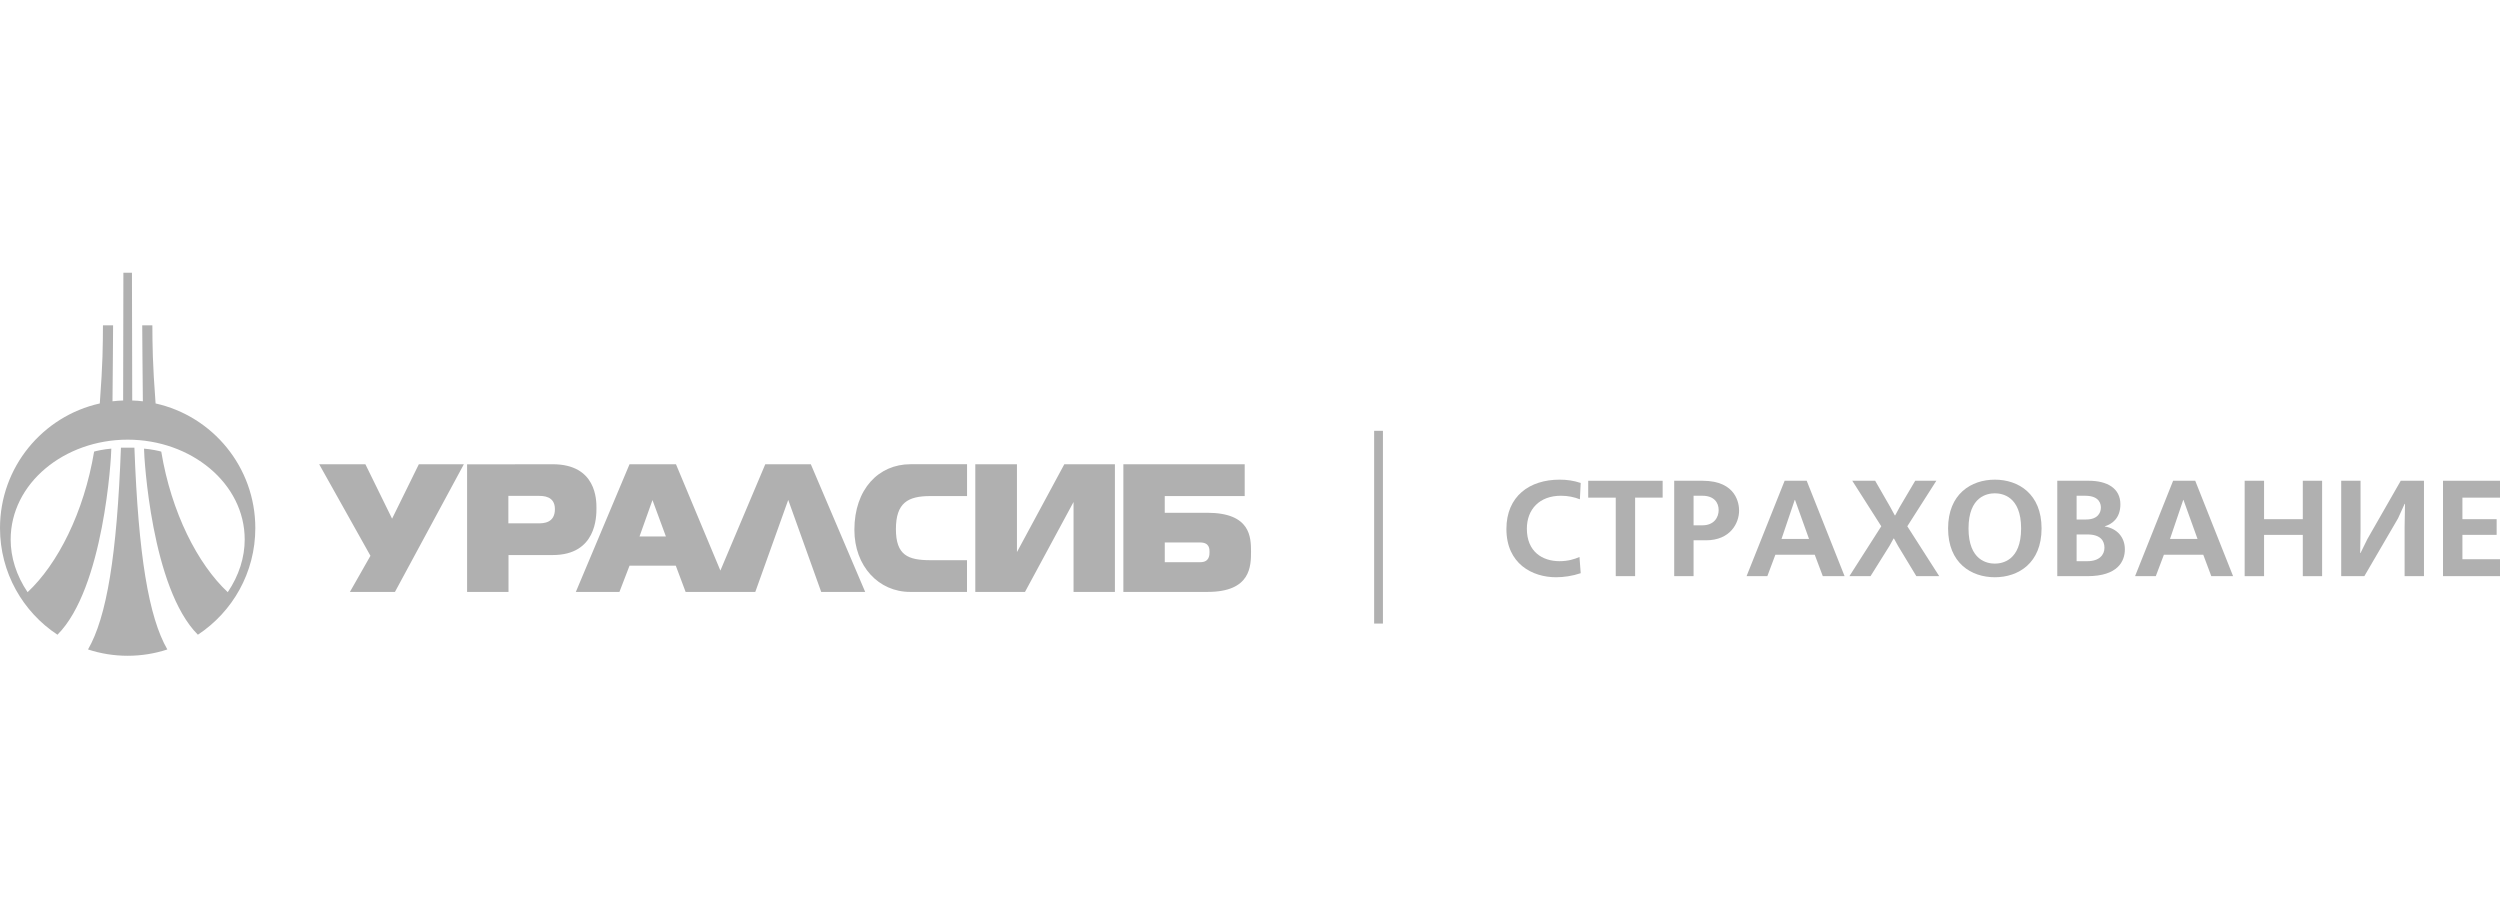 <?xml version="1.0" encoding="UTF-8"?> <svg xmlns="http://www.w3.org/2000/svg" xmlns:xlink="http://www.w3.org/1999/xlink" x="0" y="0" width="110" height="40" overflow="inherit" viewBox="0, 0, 110, 40" preserveAspectRatio="xMidYMid" font-size="0" style="fill:none;"> <path d="M49.056 26.044 L47.236 26.044 L47.236 22.088 L45.1 26.044 L42.913 26.044 L42.913 20.427 L44.746 20.427 L44.746 24.291 L46.83 20.427 L49.056 20.427 L49.056 26.044 L49.056 26.044 z M42.549 26.044 L40.042 26.044 C38.666 26.044 37.593 24.918 37.593 23.313 C37.593 21.512 38.667 20.426 40.061 20.426 L42.55 20.426 L42.55 21.827 L40.933 21.827 C39.95 21.827 39.42 22.121 39.42 23.283 C39.42 24.433 39.957 24.648 40.933 24.648 L42.548 24.648 L42.548 26.044 L42.549 26.044 z M17.378 26.044 L15.396 26.044 L16.3 24.455 L14.044 20.427 L16.077 20.427 L17.252 22.822 L18.429 20.427 L20.41 20.427 L17.378 26.044 z M52.814 24.736 C53.219 24.736 53.219 24.417 53.219 24.285 C53.219 24.154 53.219 23.869 52.808 23.869 L51.25 23.869 L51.25 24.736 L52.814 24.736 z M53.115 22.562 C55.04 22.562 55.04 23.654 55.045 24.262 C55.045 24.906 55.04 26.044 53.133 26.044 L49.428 26.044 L49.428 20.427 L54.767 20.427 L54.767 21.827 L51.249 21.827 L51.249 22.562 L53.115 22.562 z M28.716 22.021 L28.709 22.003 L28.139 23.603 L29.299 23.603 L28.716 22.021 z M25.337 26.044 L27.699 20.427 L29.743 20.427 L31.697 25.105 L33.672 20.427 L35.676 20.427 L38.068 26.044 L36.133 26.044 L34.682 21.996 L33.233 26.044 L30.167 26.044 L29.734 24.888 L27.7 24.888 L27.255 26.044 L25.337 26.044 z M22.368 21.819 L22.368 23.027 L23.675 23.027 C23.898 23.027 24.416 23.027 24.416 22.401 C24.416 21.819 23.897 21.819 23.692 21.819 L22.368 21.819 z M22.374 26.044 L20.552 26.044 L20.552 20.432 L24.32 20.427 C26.244 20.427 26.244 22.003 26.244 22.355 C26.244 22.731 26.244 24.422 24.32 24.422 L22.374 24.422 L22.374 26.044 z" clip-rule="evenodd" xml:space="default" fill-rule="evenodd" style="fill:#B0B0B0;"></path> <path d="M5.618 19.345 C2.829 19.345 0.469 21.266 0.469 23.74 C0.469 24.522 0.718 25.322 1.214 26.056 C2.536 24.82 3.693 22.555 4.141 19.871 C4.195 19.849 4.586 19.762 4.898 19.74 C4.898 20.129 4.568 25.888 2.528 27.928 C1.006 26.924 0 25.197 0 23.236 C0 20.554 1.878 18.312 4.391 17.752 C4.525 15.952 4.525 15.217 4.53 14.316 L4.976 14.316 C4.976 14.325 4.961 16.834 4.95 17.657 C5.103 17.638 5.26 17.626 5.418 17.622 C5.418 16.181 5.424 13.533 5.429 12 L5.806 12 C5.812 13.534 5.818 16.181 5.818 17.622 C5.975 17.626 6.131 17.638 6.286 17.657 C6.274 16.834 6.258 14.325 6.258 14.316 L6.704 14.316 C6.71 15.216 6.71 15.952 6.846 17.752 C9.358 18.311 11.234 20.554 11.234 23.236 C11.234 25.197 10.23 26.923 8.707 27.928 C6.666 25.888 6.337 20.129 6.337 19.74 C6.649 19.762 7.04 19.85 7.095 19.871 C7.54 22.555 8.699 24.82 10.021 26.056 C10.517 25.322 10.767 24.521 10.767 23.74 C10.767 21.266 8.407 19.345 5.618 19.345 z M3.873 28.576 C4.691 27.158 5.147 24.447 5.321 19.696 L5.914 19.696 C6.089 24.447 6.545 27.158 7.363 28.576 C6.815 28.757 6.227 28.854 5.618 28.854 C5.01 28.854 4.422 28.757 3.873 28.576 z" clip-rule="evenodd" xml:space="default" fill-rule="evenodd" style="fill:#B0B0B0;"></path> <path d="M60.849 18.956 L60.462 18.956 L60.462 27.437 L60.849 27.437 L60.849 18.956 z" xml:space="default" style="fill:#B0B0B0;"></path> <path d="M69.551 25.221 C69.18 25.345 68.802 25.399 68.465 25.399 C67.422 25.399 66.282 24.806 66.282 23.276 C66.282 21.83 67.302 21.105 68.621 21.105 C68.951 21.105 69.232 21.146 69.551 21.25 L69.515 21.969 C69.269 21.874 68.999 21.813 68.681 21.813 C67.739 21.813 67.182 22.408 67.182 23.264 C67.182 24.276 67.865 24.692 68.622 24.692 C68.993 24.692 69.287 24.602 69.497 24.506 L69.551 25.221 z" clip-rule="evenodd" xml:space="default" fill-rule="evenodd" style="fill:#B0B0B0;"></path> <path d="M73.156 21.153 L73.156 21.895 L71.945 21.895 L71.945 25.35 L71.093 25.35 L71.093 21.896 L69.881 21.896 L69.881 21.154 L73.156 21.154 L73.156 21.153 z" clip-rule="evenodd" xml:space="default" fill-rule="evenodd" style="fill:#B0B0B0;"></path> <path d="M74.907 21.153 C76.43 21.153 76.52 22.203 76.52 22.466 C76.52 23.017 76.135 23.773 75.062 23.773 L74.517 23.773 L74.517 25.351 L73.665 25.351 L73.665 21.153 L74.907 21.153 z M74.907 23.114 C75.423 23.114 75.621 22.759 75.621 22.443 C75.621 22.094 75.398 21.813 74.907 21.813 L74.517 21.813 L74.517 23.114 L74.907 23.114 z" clip-rule="evenodd" xml:space="default" fill-rule="evenodd" style="fill:#B0B0B0;"></path> <path d="M79.495 21.153 L81.162 25.351 L80.203 25.351 L79.849 24.409 L78.116 24.409 L77.763 25.351 L76.849 25.351 L78.524 21.153 L79.495 21.153 z M79.597 23.713 L78.981 21.997 L78.968 21.997 L78.387 23.713 L79.597 23.713 z" clip-rule="evenodd" xml:space="default" fill-rule="evenodd" style="fill:#B0B0B0;"></path> <path d="M82.507 21.153 L83.178 22.322 L83.37 22.676 L83.389 22.676 L83.579 22.322 L84.269 21.153 L85.199 21.153 L83.921 23.156 L85.326 25.351 L84.319 25.351 L83.513 24.019 L83.335 23.696 L83.316 23.696 L83.137 24.019 L82.303 25.351 L81.373 25.351 L82.776 23.156 L81.5 21.153 L82.507 21.153 z" clip-rule="evenodd" xml:space="default" fill-rule="evenodd" style="fill:#B0B0B0;"></path> <path d="M89.829 23.251 C89.829 24.777 88.809 25.399 87.773 25.399 C86.736 25.399 85.716 24.777 85.716 23.251 C85.716 21.729 86.736 21.105 87.773 21.105 C88.809 21.105 89.829 21.729 89.829 23.251 z M86.615 23.251 C86.615 24.672 87.454 24.799 87.773 24.799 C88.09 24.799 88.929 24.672 88.929 23.251 C88.929 21.83 88.09 21.706 87.773 21.706 C87.455 21.706 86.615 21.83 86.615 23.251 z" clip-rule="evenodd" xml:space="default" fill-rule="evenodd" style="fill:#B0B0B0;"></path> <path d="M91.9 21.153 C92.716 21.153 93.297 21.483 93.297 22.189 C93.297 22.82 92.913 23.066 92.612 23.156 L92.612 23.167 C93.154 23.251 93.494 23.642 93.494 24.169 C93.494 24.691 93.189 25.351 91.845 25.351 L90.52 25.351 L90.52 21.153 L91.9 21.153 z M91.371 22.858 L91.786 22.858 C92.337 22.858 92.439 22.521 92.439 22.334 C92.439 22.214 92.409 21.813 91.748 21.813 L91.371 21.813 L91.371 22.858 L91.371 22.858 z M91.371 24.692 L91.845 24.692 C92.379 24.692 92.596 24.403 92.596 24.104 C92.596 23.803 92.434 23.516 91.845 23.516 L91.371 23.516 L91.371 24.692 z" clip-rule="evenodd" xml:space="default" fill-rule="evenodd" style="fill:#B0B0B0;"></path> <path d="M96.59 21.153 L98.256 25.351 L97.297 25.351 L96.944 24.409 L95.211 24.409 L94.855 25.351 L93.943 25.351 L95.617 21.153 L96.59 21.153 z M96.691 23.713 L96.073 21.997 L96.062 21.997 L95.48 23.713 L96.691 23.713 z" clip-rule="evenodd" xml:space="default" fill-rule="evenodd" style="fill:#B0B0B0;"></path> <path d="M99.619 21.153 L99.619 22.844 L101.323 22.844 L101.323 21.153 L102.173 21.153 L102.173 25.351 L101.323 25.351 L101.323 23.535 L99.619 23.535 L99.619 25.351 L98.765 25.351 L98.765 21.153 L99.619 21.153 z" clip-rule="evenodd" xml:space="default" fill-rule="evenodd" style="fill:#B0B0B0;"></path> <path d="M103.864 21.154 L103.864 23.313 L103.848 24.331 L103.864 24.331 L104.165 23.718 L105.633 21.153 L106.655 21.153 L106.655 25.35 L105.803 25.35 L105.803 23.185 L105.82 22.171 L105.803 22.171 L105.514 22.807 L104.032 25.35 L103.013 25.35 L103.013 21.153 L103.864 21.153 L103.864 21.154 z" clip-rule="evenodd" xml:space="default" fill-rule="evenodd" style="fill:#B0B0B0;"></path> <path d="M110 21.154 L110 21.896 L108.346 21.896 L108.346 22.844 L109.852 22.844 L109.852 23.534 L108.346 23.534 L108.346 24.606 L110 24.606 L110 25.35 L107.492 25.35 L107.492 21.153 L110 21.153 L110 21.154 z" clip-rule="evenodd" xml:space="default" fill-rule="evenodd" style="fill:#B0B0B0;"></path> </svg> 